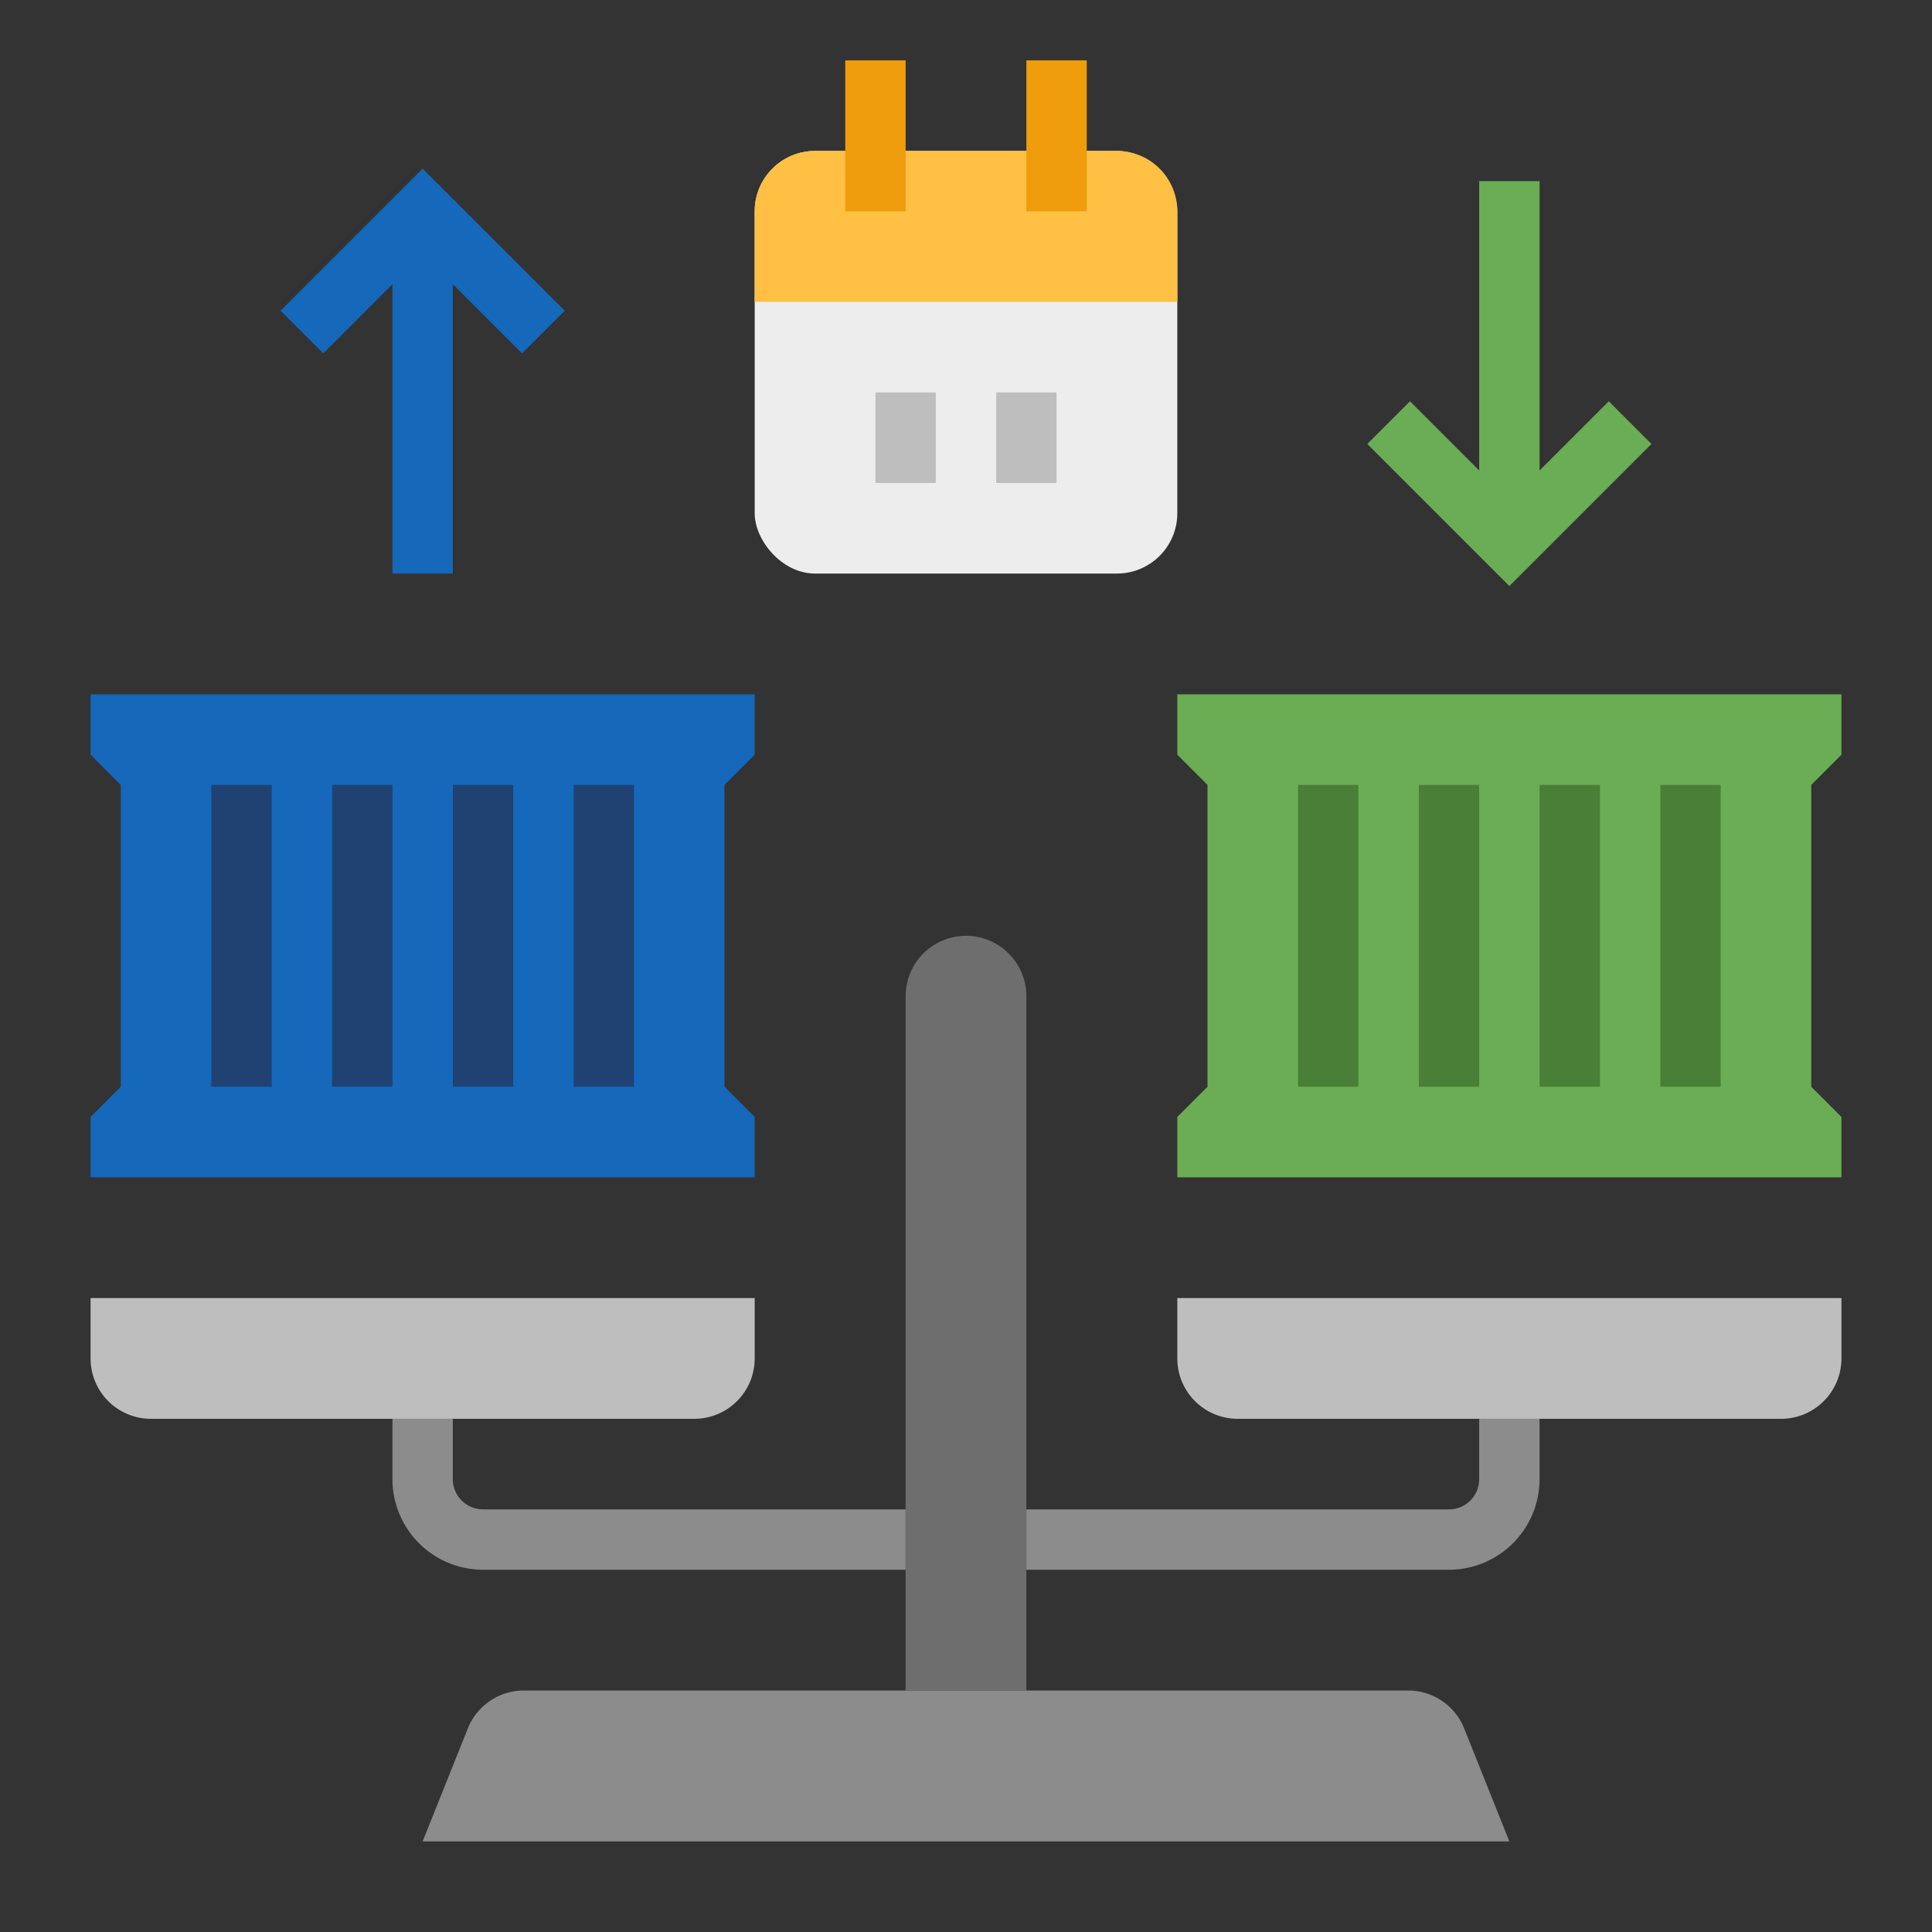 <?xml version="1.0" ?><svg viewBox="0 0 512 512" xmlns="http://www.w3.org/2000/svg"><rect x="0" y="0" width="512" height="512" fill="#333333" stroke="none"/><defs><style>.cls-1{fill:#6e6e6e;}.cls-2{fill:#8c8c8c;}.cls-3{fill:#1568ba;}.cls-4{fill:#ededed;}.cls-5{fill:#bebebe;}.cls-6{fill:#204272;}.cls-7{fill:#6bad55;}.cls-8{fill:#4a7f38;}.cls-9{fill:#ffc043;}.cls-10{fill:#ef9d0c;}</style></defs><title/><g id="FLAT"><path class="cls-1" d="M256,248a16,16,0,0,0-16,16V448h32V264A16,16,0,0,0,256,248Z"/><path class="cls-2" d="M240,416H128a24.027,24.027,0,0,1-24-24V376h16v16a8.009,8.009,0,0,0,8,8H240Z"/><polygon class="cls-3" points="200 312 24 312 24 296 32 288 32 208 24 200 24 184 200 184 200 200 192 208 192 288 200 296 200 312"/><rect class="cls-4" height="112" rx="16" width="112" x="200" y="40"/><path class="cls-2" d="M400,488H112l11.977-29.942A16,16,0,0,1,138.833,448H373.167a16,16,0,0,1,14.856,10.058Z"/><path class="cls-5" d="M24,344H200a0,0,0,0,1,0,0v16a16,16,0,0,1-16,16H40a16,16,0,0,1-16-16V344A0,0,0,0,1,24,344Z"/><rect class="cls-6" height="80" width="16" x="56" y="208"/><rect class="cls-6" height="80" width="16" x="88" y="208"/><rect class="cls-6" height="80" width="16" x="120" y="208"/><rect class="cls-6" height="80" width="16" x="152" y="208"/><polygon class="cls-3" points="149.657 82.343 112 44.686 74.343 82.343 85.657 93.657 104 75.314 104 152 120 152 120 75.314 138.343 93.657 149.657 82.343"/><path class="cls-2" d="M384,416H272V400H384a8.009,8.009,0,0,0,8-8V376h16v16A24.027,24.027,0,0,1,384,416Z"/><polygon class="cls-7" points="312 312 488 312 488 296 480 288 480 208 488 200 488 184 312 184 312 200 320 208 320 288 312 296 312 312"/><path class="cls-5" d="M328,344H472a16,16,0,0,1,16,16v16a0,0,0,0,1,0,0H312a0,0,0,0,1,0,0V360A16,16,0,0,1,328,344Z" transform="translate(800 720) rotate(-180)"/><rect class="cls-8" height="80" width="16" x="440" y="208"/><rect class="cls-8" height="80" width="16" x="408" y="208"/><rect class="cls-8" height="80" width="16" x="376" y="208"/><rect class="cls-8" height="80" width="16" x="344" y="208"/><polygon class="cls-7" points="426.343 106.343 408 124.686 408 48 392 48 392 124.686 373.657 106.343 362.343 117.657 400 155.314 437.657 117.657 426.343 106.343"/><path class="cls-9" d="M200,80H312V56a16,16,0,0,0-16-16H216a16,16,0,0,0-16,16Z"/><rect class="cls-10" height="40" width="16" x="224" y="16"/><rect class="cls-10" height="40" width="16" x="272" y="16"/><rect class="cls-5" height="24" width="16" x="232" y="104"/><rect class="cls-5" height="24" width="16" x="264" y="104"/></g></svg>